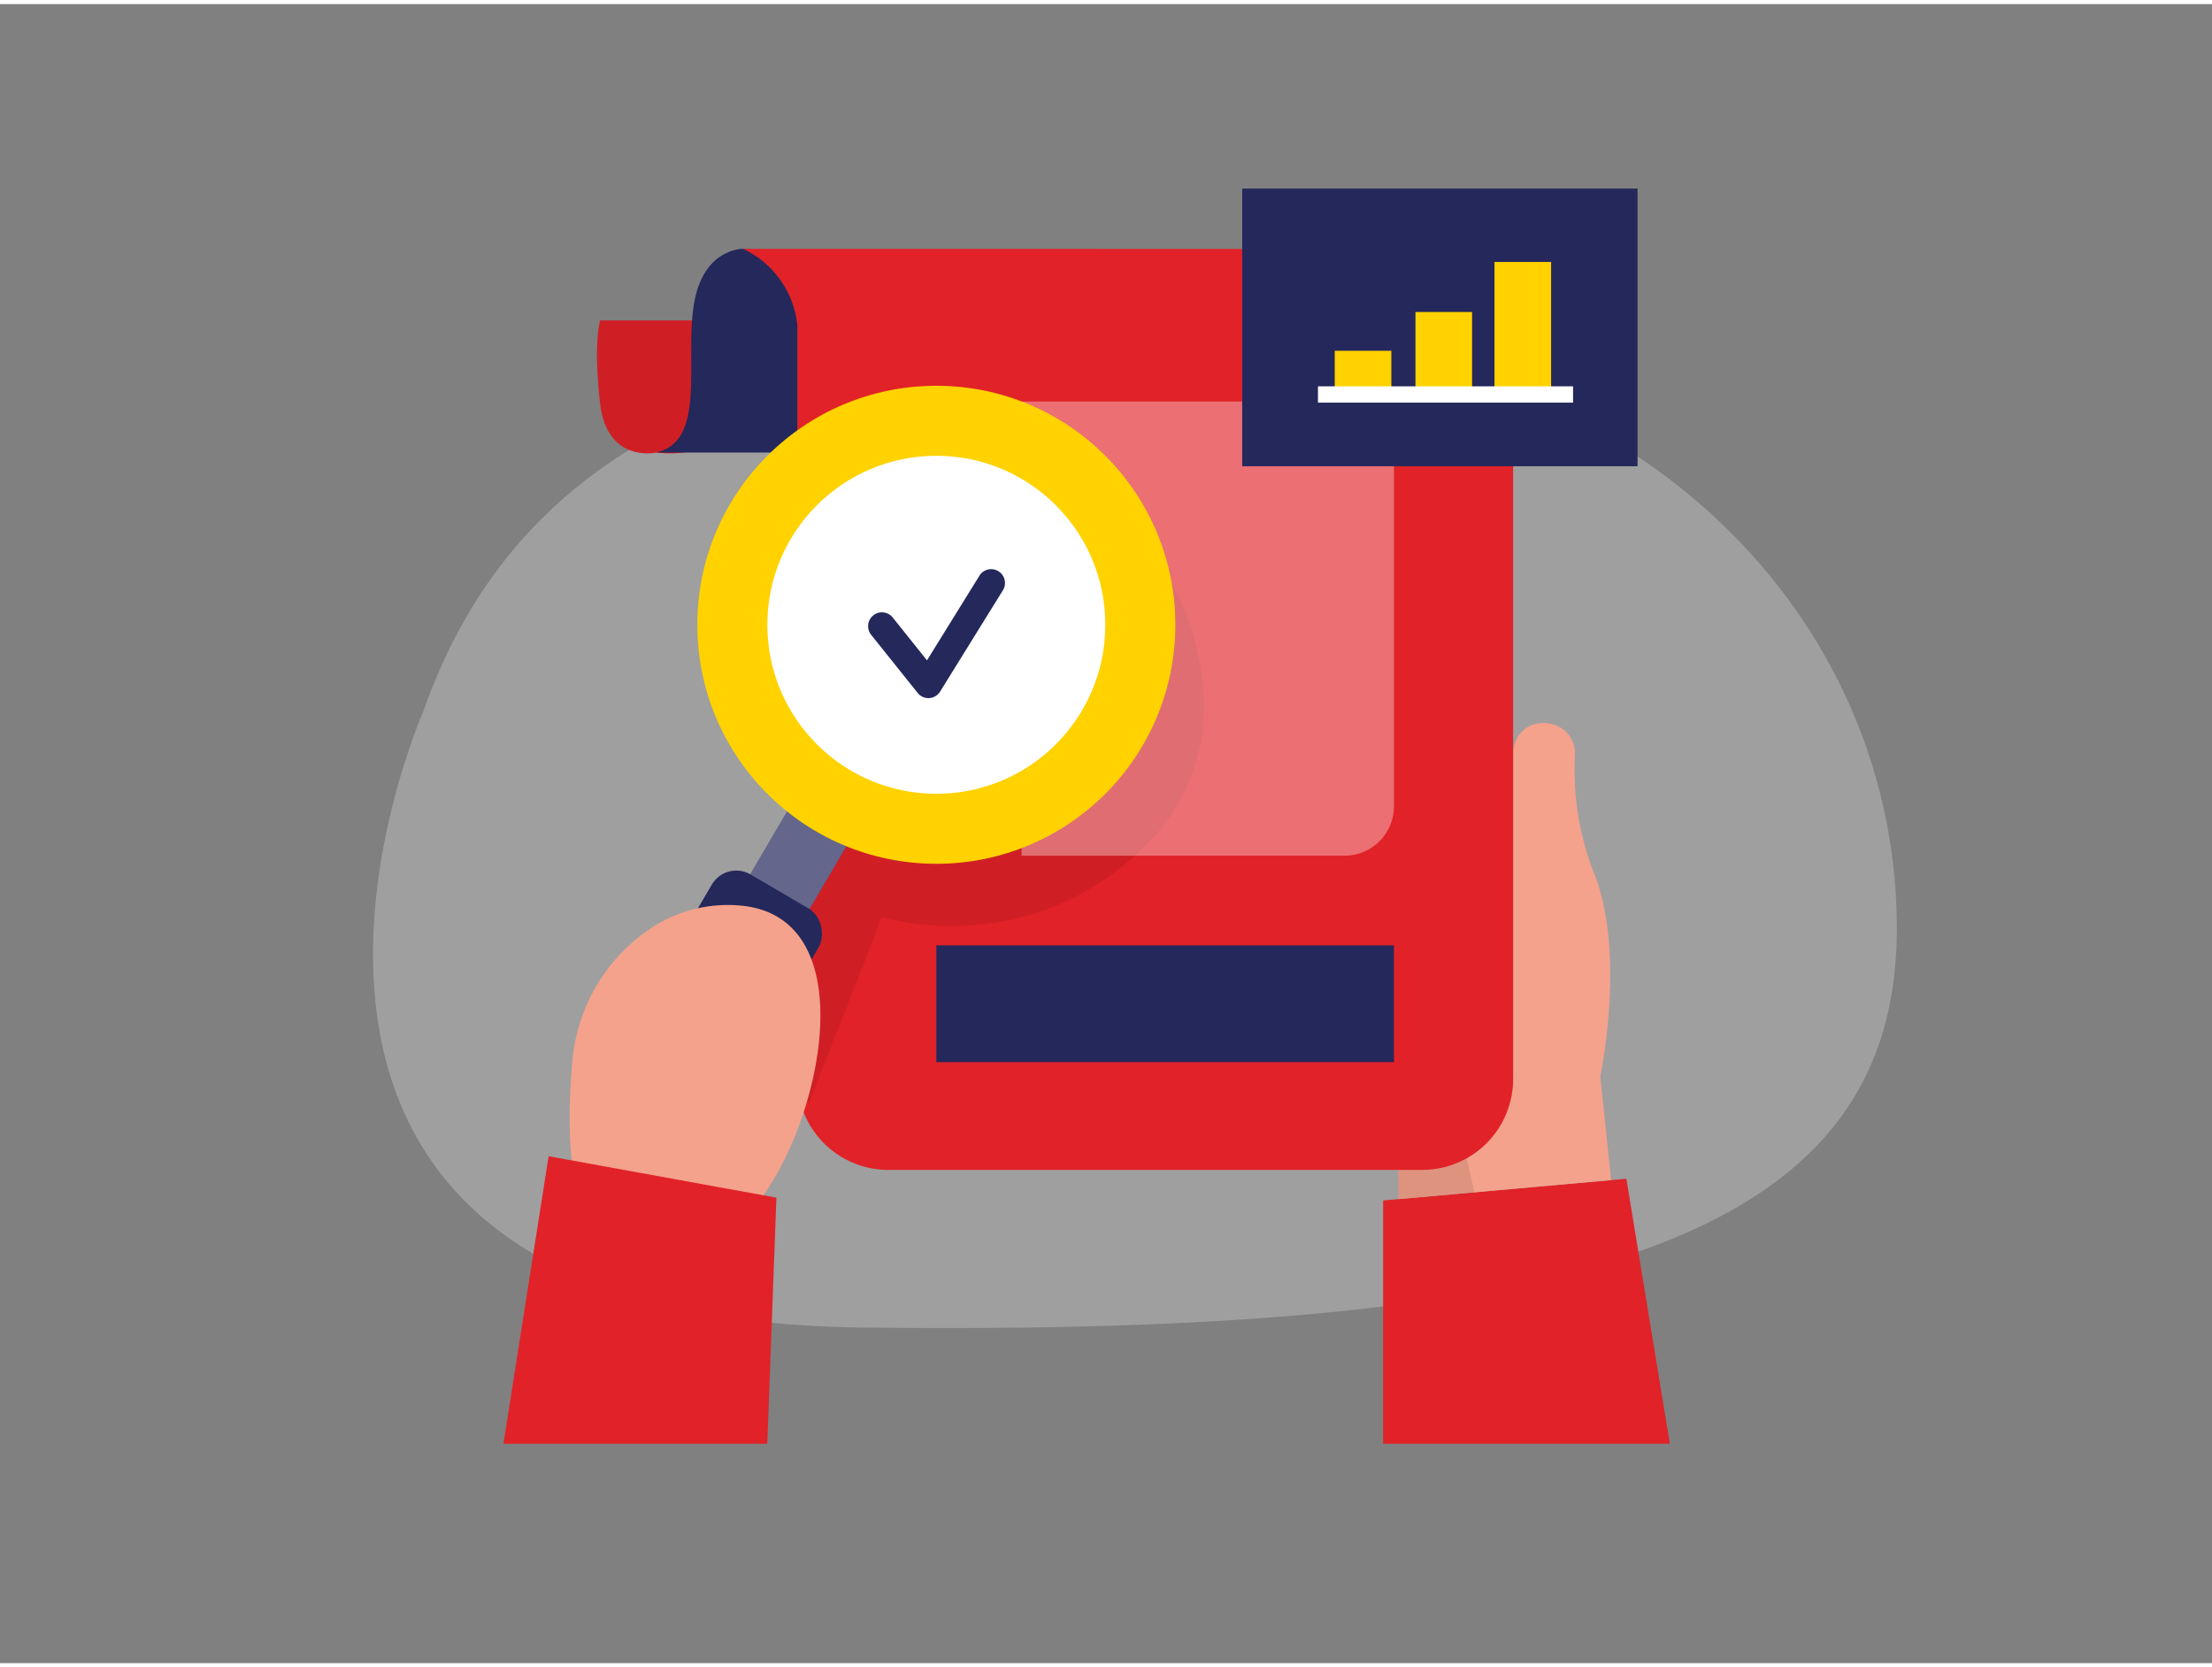 <?xml version="1.0" encoding="UTF-8"?> <svg xmlns="http://www.w3.org/2000/svg" id="Layer_1" data-name="Layer 1" viewBox="0 0 400 300" width="406" height="306" class="illustration"><rect x="0" y="0" width="400" height="300" fill="#808080" stroke="none"/> <path d="M76.51,128S27.89,237.78,155.9,239.32,342.42,224,343,168.12s-45.52-108-125.88-108.59S93.31,80,76.51,128Z" fill="#e6e6e6" opacity="0.3"></path> <polygon points="250.11 260.33 250.11 216.34 294.1 212.41 301.96 260.33 250.11 260.33" fill="#e12228"></polygon> <path d="M241.94,193.91l10.92,15.36v6.83l38.48-3.44-1.95-18.75s4.71-22.34-1.18-36.88a51.1,51.1,0,0,1-3.41-21.18c.29-6.65-9.27-8.18-11-1.74A61.82,61.82,0,0,0,272.64,148a16,16,0,0,1-1.44,6.82c-2.35,5.19-6.27,15.38-3.92,21.09l-4.53,22.28Z" fill="#f4a28c"></path> <polygon points="262.75 198.14 266.64 214.87 252.86 216.1 252.86 209.27 241.94 193.91 262.75 198.14" opacity="0.09"></polygon> <path d="M118.66,81.1s-8.9,2-10.15-8.9,0-15,0-15h20.93S140.06,83.45,118.66,81.1Z" fill="#e12228"></path> <path d="M118.66,81.1s-8.9,2-10.15-8.9,0-15,0-15h20.93S140.06,83.45,118.66,81.1Z" opacity="0.08"></path> <path d="M134.36,44.26s-7.26-.18-8.9,10.13,2.34,24.6-6.8,26.71h25.53S159.9,44.9,134.36,44.26Z" fill="#24285b"></path> <path d="M150.3,44.26H134.36a17.17,17.17,0,0,1,9.83,13.88V194.38a16.43,16.43,0,0,0,16.43,16.43H257.2a16.42,16.42,0,0,0,16.42-16.43v-132a18.1,18.1,0,0,0-18.11-18.1Z" fill="#e12228"></path> <path d="M211.88,104.74s16,27-5.09,47.77-47.3,12.6-47.3,12.6l-13.21,33.64-9.62-11.86,10.66-28.59,7.38-15.49,30-12.82Z" opacity="0.08"></path> <path d="M184.73,71.87h58.43a8.91,8.91,0,0,1,8.91,8.91v64.3a8.91,8.91,0,0,1-8.91,8.91H184.73a0,0,0,0,1,0,0V71.87A0,0,0,0,1,184.73,71.87Z" fill="#fff" opacity="0.35"></path> <rect x="138.64" y="142.16" width="12.44" height="23.65" transform="translate(97.75 -52.11) rotate(30.38)" fill="#24285b"></rect> <rect x="138.64" y="142.16" width="12.44" height="23.65" transform="translate(97.75 -52.11) rotate(30.38)" fill="#fff" opacity="0.29"></rect> <circle cx="169.32" cy="112.24" r="43.22" fill="#ffd200"></circle> <circle cx="169.32" cy="112.24" r="30.56" fill="#fff"></circle> <rect x="117.19" y="157.04" width="22.4" height="49.83" rx="5.11" transform="translate(109.63 -39.94) rotate(30.38)" fill="#24285b"></rect> <path d="M103.49,191.35a32.17,32.17,0,0,1,13.35-23.64,25.13,25.13,0,0,1,17.52-4.65c19.68,2.2,15.6,31.84,6,48.69S116.63,230.8,108,222C102.36,216.26,102.61,201.28,103.49,191.35Z" fill="#f4a28c"></path> <polygon points="99.21 208.34 91.04 260.33 138.75 260.33 140.4 215.83 99.21 208.34" fill="#e12228"></polygon> <path d="M167.89,125.5a2.47,2.47,0,0,1-1.95-.94l-8.41-10.51a2.5,2.5,0,1,1,3.91-3.12l6.19,7.74,9.44-15.24a2.5,2.5,0,1,1,4.25,2.63L170,124.32a2.52,2.52,0,0,1-2,1.18Z" fill="#24285b"></path> <rect x="169.32" y="170.21" width="82.75" height="21.11" fill="#24285b"></rect> <rect x="224.63" y="33.36" width="71.49" height="50.21" fill="#24285b"></rect> <rect x="241.36" y="62.69" width="10.24" height="6.79" fill="#ffd200"></rect> <rect x="255.96" y="55.68" width="10.24" height="13.8" fill="#ffd200"></rect> <rect x="270.25" y="46.63" width="10.24" height="22.86" fill="#ffd200"></rect> <rect x="238.33" y="69.12" width="46.13" height="2.95" fill="#fff"></rect> </svg> 